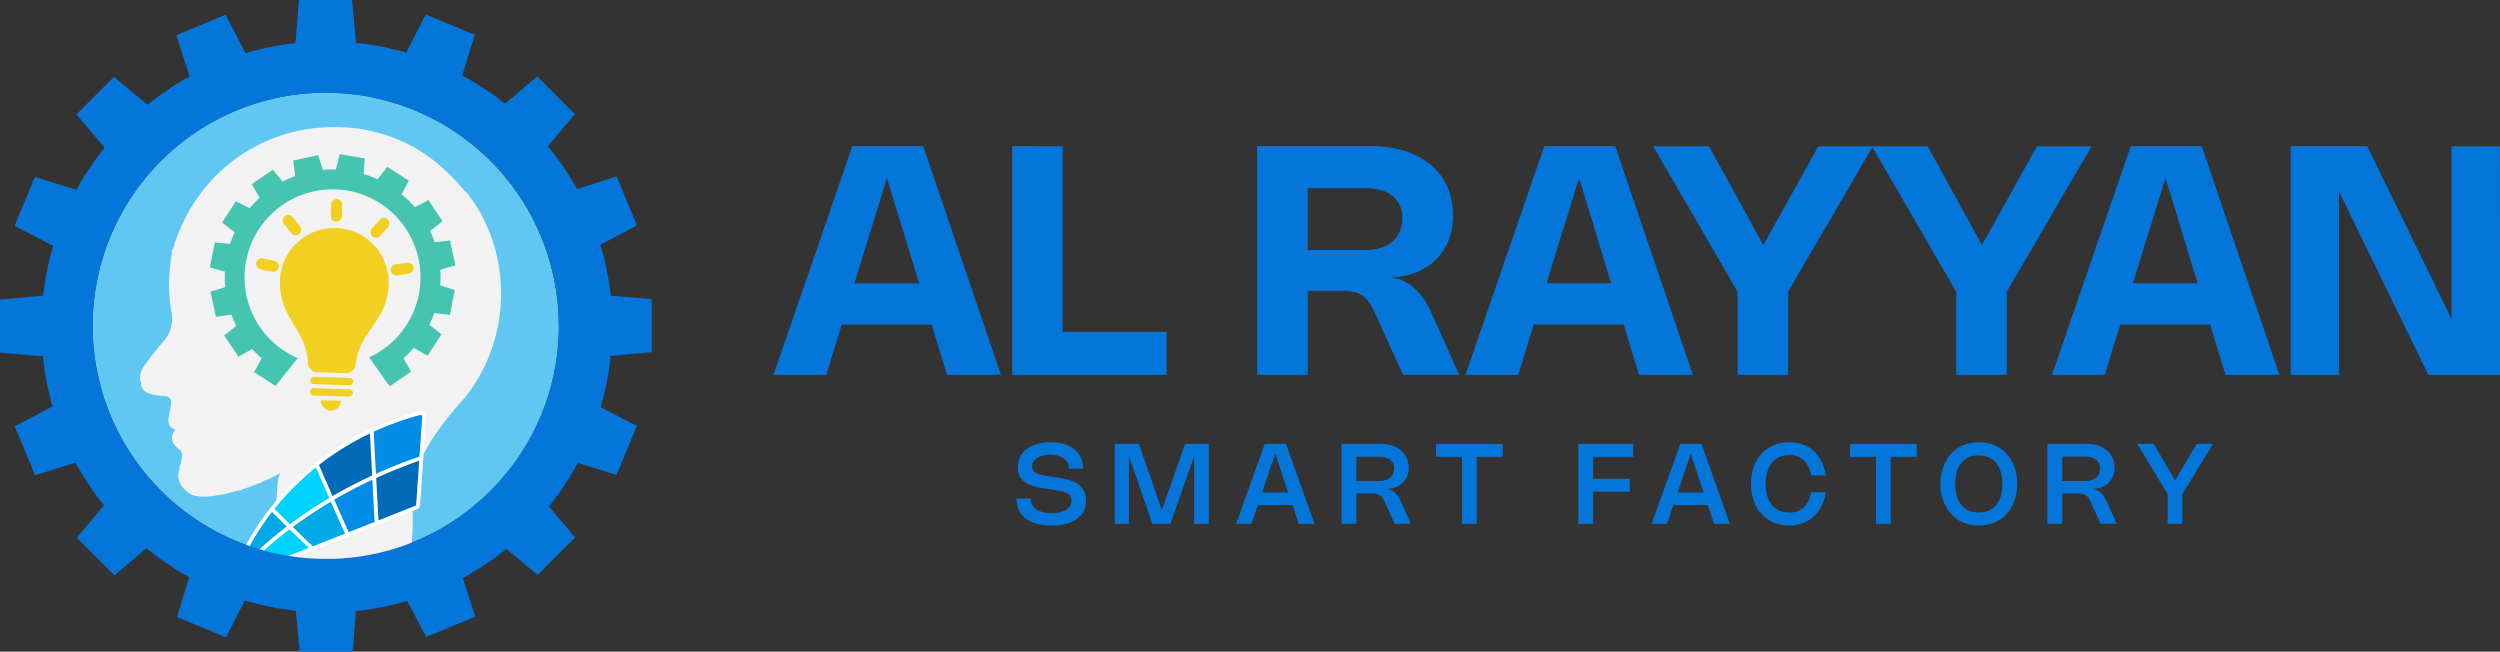 <svg xmlns="http://www.w3.org/2000/svg" viewBox="0 0 775.97 202.28">
  <rect x="0" y="0" width="775.97" height="202.28" fill="#333333" stroke="none"/>
  <defs>
    <style>
      .cls-1{fill:#0476d9}.cls-3{fill:#f2f2f2}.cls-5{fill:#f2d021}.cls-7{fill:#006ab9}.cls-8{fill:#00d2ff}.cls-9{fill:#00a9e5}.cls-10{fill:#008be4}
    </style>
  </defs>
  <g id="Layer_2" data-name="Layer 2">
    <g id="Layer_1-2" data-name="Layer 1">
      <path d="m240.08 116.35 24.47-71h22l24.12 71h-16.74l-4.74-15.6h-27.92l-4.81 15.6Zm45.21-28.41-10-32.68-10.1 32.68ZM329.83 45.39V103h32.26v13.35h-47.94v-71ZM390.21 116.35v-71h35.11a35.57 35.57 0 0 1 10.73 1.51 23.41 23.41 0 0 1 8.07 4.31 18.58 18.58 0 0 1 5.07 6.76 21.61 21.61 0 0 1 1.81 8.9 21 21 0 0 1-1.39 7.8 17.13 17.13 0 0 1-3.95 6 18.36 18.36 0 0 1-6.21 3.94 24.08 24.08 0 0 1-8.12 1.58 12.52 12.52 0 0 1 7.48 3.11 22.85 22.85 0 0 1 5.57 8.06l8.53 19h-17.44l-8.61-19a22 22 0 0 0-1.86-3.41 8.64 8.64 0 0 0-2.19-2.2 7.89 7.89 0 0 0-2.81-1.14 19.53 19.53 0 0 0-3.78-.32h-10.3v26.1Zm33.3-38.76a17.18 17.18 0 0 0 5-.65 10.49 10.49 0 0 0 3.65-1.94 8.32 8.32 0 0 0 2.29-3 10.32 10.32 0 0 0 .8-4.16 8.5 8.5 0 0 0-3-7q-3-2.45-8.74-2.44h-17.62v19.19ZM454.87 116.35l24.47-71h22l24.11 71h-16.73l-4.72-15.6h-27.94l-4.81 15.6Zm45.21-28.41-9.95-32.68L480 87.94ZM581.35 45.39 555 90.55v25.8h-15.68V90.57l-26.18-45.18h17.32l16.85 30.67 17.09-30.67Z" class="cls-1"/>
      <path d="m649.22 45.39-26.35 45.16v25.8h-15.68V90.57L581 45.39h17.32l16.85 30.67 17.09-30.67ZM636.91 116.35l24.47-71h22l24.12 71h-16.74l-4.76-15.6h-27.89l-4.82 15.6Zm45.22-28.41-10-32.68-10.1 32.68ZM776 116.35h-22.28L726 59.43v56.92h-15v-71h23.73L760.94 99V45.39h15ZM326.11 137.25a14.56 14.56 0 0 1 4.17.56 9.39 9.39 0 0 1 3.17 1.62 7.06 7.06 0 0 1 2 2.58 8 8 0 0 1 .71 3.42h-4.41a3.9 3.9 0 0 0-.41-1.79 4 4 0 0 0-1.17-1.35 5.57 5.57 0 0 0-1.8-.86 8.49 8.49 0 0 0-2.33-.3 9.32 9.32 0 0 0-1.4.1 7.83 7.83 0 0 0-1.33.29 6 6 0 0 0-1.18.5 4.12 4.12 0 0 0-.93.7 3.17 3.17 0 0 0-.62.92 3 3 0 0 0-.22 1.13 2.16 2.16 0 0 0 .41 1.36 2.92 2.92 0 0 0 1.23.87 9 9 0 0 0 1.89.54c.74.14 1.59.28 2.53.42l1.16.17 2.15.35a17.16 17.16 0 0 1 2.17.52 12.09 12.09 0 0 1 2 .8 6.5 6.5 0 0 1 1.65 1.24 5.66 5.66 0 0 1 1.12 1.8 6.91 6.91 0 0 1 .41 2.49 7.27 7.27 0 0 1-.77 3.41 6.79 6.79 0 0 1-2.18 2.44 10.22 10.22 0 0 1-3.36 1.47 17.84 17.84 0 0 1-4.36.49 17.08 17.08 0 0 1-4.62-.57 10 10 0 0 1-3.43-1.65 7 7 0 0 1-2.13-2.64 8.22 8.22 0 0 1-.73-3.55h4.41a4 4 0 0 0 .45 1.9 4 4 0 0 0 1.29 1.43 6.4 6.4 0 0 0 2 .89 11 11 0 0 0 2.69.31 11.65 11.65 0 0 0 2.41-.24 6.55 6.55 0 0 0 2-.71 4 4 0 0 0 1.34-1.22 3.08 3.08 0 0 0 .49-1.74 2.5 2.5 0 0 0-.41-1.49 2.91 2.91 0 0 0-1.16-.91 7.86 7.86 0 0 0-1.82-.54c-.7-.13-1.49-.26-2.36-.39l-1.46-.22-1.6-.24c-.56-.09-1.1-.19-1.64-.31s-1.07-.27-1.59-.43a11.16 11.16 0 0 1-1.46-.6 7 7 0 0 1-1.27-.84 5.08 5.08 0 0 1-1-1.11 5.17 5.17 0 0 1-.65-1.45 6.56 6.56 0 0 1-.24-1.84 7.2 7.2 0 0 1 .37-2.33 6.73 6.73 0 0 1 1-1.93 7 7 0 0 1 1.6-1.5 9.4 9.4 0 0 1 2.06-1.09 12.92 12.92 0 0 1 2.45-.65 16.06 16.06 0 0 1 2.71-.23ZM375.21 137.77v24.84h-4.57v-21l-7.37 21h-5.56l-7.29-21v21H346v-24.84h7.5l7.13 20.55 7.21-20.55ZM383.66 162.61l8.91-24.84h6.59l8.84 24.84h-4.87l-1.95-5.85h-10.77l-2 5.85Zm16.16-9.74-4-12-4.07 12ZM416.4 162.61v-24.84h12.15a11.44 11.44 0 0 1 3.57.53 8.1 8.1 0 0 1 2.75 1.51 6.49 6.49 0 0 1 1.75 2.33 7.34 7.34 0 0 1 .62 3 6.94 6.94 0 0 1-.49 2.67 5.91 5.91 0 0 1-1.39 2.06 6.41 6.41 0 0 1-2.17 1.36 8.44 8.44 0 0 1-2.84.53 4.15 4.15 0 0 1 2.53 1.1 8.27 8.27 0 0 1 1.93 2.8l3.1 6.91h-5.05l-3.11-6.89a5.58 5.58 0 0 0-.69-1.2 2.94 2.94 0 0 0-.87-.78 3.61 3.61 0 0 0-1.16-.41 9.2 9.2 0 0 0-1.59-.12H421v9.4ZM428 149.3a6.6 6.6 0 0 0 2-.26 4.1 4.1 0 0 0 1.47-.76 3.42 3.42 0 0 0 .92-1.21 4 4 0 0 0 .31-1.63 3.79 3.79 0 0 0-.31-1.59 2.92 2.92 0 0 0-.9-1.16A4 4 0 0 0 430 142a7.56 7.56 0 0 0-2-.24h-7v7.57ZM466.43 141.8h-8.08v20.81h-4.56V141.8h-8.08v-4h20.72ZM506.89 141.8h-12.41v6.81h11.38v4h-11.38v10h-4.57v-24.84h17ZM512.64 162.61l8.91-24.84h6.58l8.79 24.84h-4.86l-2-5.85h-10.68l-2 5.85Zm16.16-9.74-4-12-4.08 12ZM548.05 150.19a13.08 13.08 0 0 0 .49 3.76 8 8 0 0 0 1.43 2.8 6.17 6.17 0 0 0 2.3 1.74 7.77 7.77 0 0 0 3.09.59 6.31 6.31 0 0 0 4.49-1.58 8.24 8.24 0 0 0 2.27-4.71h4.55a14.26 14.26 0 0 1-1.33 4.33 11.09 11.09 0 0 1-2.42 3.26 10 10 0 0 1-3.37 2 12.1 12.1 0 0 1-4.2.71 12.74 12.74 0 0 1-3.32-.42 11.77 11.77 0 0 1-2.89-1.21 10.49 10.49 0 0 1-2.37-1.94A11.52 11.52 0 0 1 545 157a13.27 13.27 0 0 1-1.13-3.14 17.28 17.28 0 0 1 0-7.3 13.51 13.51 0 0 1 1.13-3.15 11.52 11.52 0 0 1 1.79-2.58 10.72 10.72 0 0 1 2.37-1.93 11.39 11.39 0 0 1 2.89-1.21 12.74 12.74 0 0 1 3.32-.42 11.87 11.87 0 0 1 4.2.71 10 10 0 0 1 3.37 2 11 11 0 0 1 2.42 3.25 14.35 14.35 0 0 1 1.33 4.33h-4.55a8.24 8.24 0 0 0-2.27-4.7 6.32 6.32 0 0 0-4.49-1.59 7.6 7.6 0 0 0-3.09.6 6.17 6.17 0 0 0-2.3 1.74 8 8 0 0 0-1.43 2.79 13.2 13.2 0 0 0-.51 3.79ZM594.93 141.8h-8.08v20.81h-4.57V141.8h-8.08v-4h20.73ZM602.31 150.19a16.41 16.41 0 0 1 .39-3.65 13.51 13.51 0 0 1 1.13-3.15 11.52 11.52 0 0 1 1.79-2.58 10.91 10.91 0 0 1 5.27-3.14 13.33 13.33 0 0 1 6.64 0 11.1 11.1 0 0 1 2.89 1.21 10.72 10.72 0 0 1 2.37 1.93 11.21 11.21 0 0 1 1.79 2.58 13.51 13.51 0 0 1 1.13 3.15 16.85 16.85 0 0 1 0 7.3 13.27 13.27 0 0 1-1.13 3.14 11.21 11.21 0 0 1-1.79 2.58 10.49 10.49 0 0 1-2.37 1.94 11.45 11.45 0 0 1-2.89 1.21 13.33 13.33 0 0 1-6.64 0 11.45 11.45 0 0 1-2.89-1.21 10.76 10.76 0 0 1-2.38-1.94 11.52 11.52 0 0 1-1.79-2.58 13.27 13.27 0 0 1-1.13-3.14 16.41 16.41 0 0 1-.39-3.65Zm4.59 0a13.08 13.08 0 0 0 .49 3.76 8 8 0 0 0 1.43 2.8 6.17 6.17 0 0 0 2.3 1.74 8.39 8.39 0 0 0 6.18 0 6.13 6.13 0 0 0 2.29-1.74A7.81 7.81 0 0 0 621 154a14.71 14.71 0 0 0 0-7.53 7.84 7.84 0 0 0-1.44-2.79 6.13 6.13 0 0 0-2.29-1.74 8.26 8.26 0 0 0-6.18 0 6.17 6.17 0 0 0-2.3 1.74 8 8 0 0 0-1.43 2.79 13.2 13.2 0 0 0-.46 3.72ZM635.48 162.61v-24.84h12.15a11.5 11.5 0 0 1 3.58.53 8.15 8.15 0 0 1 2.74 1.51 6.63 6.63 0 0 1 1.76 2.33 7.34 7.34 0 0 1 .61 3 6.94 6.94 0 0 1-.49 2.67 5.91 5.91 0 0 1-1.39 2.06 6.41 6.41 0 0 1-2.17 1.36 8.44 8.44 0 0 1-2.84.53 4.2 4.2 0 0 1 2.54 1.1 8.25 8.25 0 0 1 1.92 2.8l3.1 6.91h-5l-3.1-6.89a6.56 6.56 0 0 0-.69-1.2 3.21 3.21 0 0 0-.87-.78 3.76 3.76 0 0 0-1.17-.41 9.2 9.2 0 0 0-1.59-.12h-4.47v9.4Zm11.6-13.31a6.55 6.55 0 0 0 2-.26 4.1 4.1 0 0 0 1.47-.76 3.31 3.31 0 0 0 .92-1.21 4 4 0 0 0 .31-1.63 4 4 0 0 0-.3-1.59 3 3 0 0 0-.91-1.16 3.92 3.92 0 0 0-1.46-.72 7.64 7.64 0 0 0-2-.24h-7v7.57ZM686.88 137.77l-9.51 15.61v9.23h-4.57v-9.22l-9.44-15.62h5.14l6.63 11.31 6.73-11.31Z" class="cls-1"/>
      <path fill="#5fc7f2" d="M173.5 101.14a72.27 72.27 0 0 1-30.82 59.26c-.73.51-1.46 1-2.21 1.49a70.61 70.61 0 0 1-10.65 5.7c-.3.14-.61.27-.92.39-1 .43-2.05.83-3.09 1.21l-.94.33c-1.24.43-2.49.83-3.76 1.19l-1 .27-1.33.35c-.67.17-1.34.32-2 .48l-1 .2c-1.24.26-2.5.48-3.76.67l-1 .15c-1.22.17-2.46.3-3.7.4-.33 0-.66.06-1 .08-1.06.08-2.14.14-3.23.16h-2a72.36 72.36 0 1 1 72.36-72.36Z"/>
      <path d="M119.86 142.79a1.37 1.37 0 0 0-.28 0l-1-.7ZM87.1 177.62c-.08-.3-.16-.6-.23-.92" class="cls-3"/>
      <path d="M148.22 117.75a46.34 46.34 0 0 1-6.82 8.92 101.66 101.66 0 0 0-7.83 10.54l-3.22 5.79a65.24 65.24 0 0 1-10.46-.2l-1.31-.75 1 .7a1.37 1.37 0 0 1 .28 0 87.4 87.4 0 0 0 4.34 2.24 5.86 5.86 0 0 1 3.25 4.64c.59 5.5 1.4 16.66-.61 24-21.35 3.83-32.89 3.61-40 3-2-8.35-1.18-20.91-.6-27.1a7.19 7.19 0 0 1 .8-2.69c-1.17.61-2.34 1.2-3.49 1.82a7.5 7.5 0 0 0-2.43 1.09l-5.62 2.08c-.21 0-.43 0-.41.31-2.05.09-3.92 1-5.92 1.32-3.18.52-6.34 1.18-9.53.15-3.41-1.77-5.09-4.85-3.92-8.13a2 2 0 0 0 0-.69 4 4 0 0 0 .29-.79c.25-1.71 1.4-3.6-.88-4.86-1.57-1.46-2.48-3.05-1.11-5.14.22-.35.33-.65-.23-.92-1.54-.74-1.65-2.12-1.42-3.58s.5-2.76.72-4.14c.24-1.53-.49-2.28-2-2.43a21 21 0 0 1-4.31-.65c-1.45-.46-2.67-1.16-3-2.82a1.85 1.85 0 0 0-.31-1.41 6.59 6.59 0 0 1 1.35-4.53 71.1 71.1 0 0 1 5.61-7.19 10.59 10.59 0 0 0 2.82-9.19 50.37 50.37 0 0 1 0-17.66 13.42 13.42 0 0 0 .11-1.91c.65-.37 1-3 1-3.07s0 .3-.08.91a54.34 54.34 0 0 1 9.84-17.7A51.39 51.39 0 0 1 95.82 40c.27 0 .52-.08.75-.11a64.06 64.06 0 0 1 11.77-.28 50.13 50.13 0 0 1 17.21 4.6c5.35 2.51 11.55 6.64 18.57 14.91.26.31.81.57 1 .95.34.22.57.76.81 1.09 11.9 16.18 12.82 38.96 2.29 56.59ZM126.84 173.71c-.07.25-.14.5-.22.74" class="cls-3"/>
      <path fill="#45c5af" d="m119.78 118.32-5.18-7.41.47-.23a27.31 27.31 0 0 0-11.84-51.91q-.9 0-1.8.06a27.31 27.31 0 0 0-9.55 52.1l.52.24-4 5-2.89 3.63-6.65-4.3 2.36-4.28a32.16 32.16 0 0 1-2.94-2.9l-4.28 2.4-4.39-6.6 3.72-3a34.22 34.22 0 0 1-1.5-3.45l-4.83.64-1.66-7.75 4.57-1.45a33.69 33.69 0 0 1-.1-4.81L65.12 83l1.54-7.77 4.76.47a33.58 33.58 0 0 1 1.42-3.62l-3.89-3 4.3-6.65 4.25 2.19a34.89 34.89 0 0 1 3.09-3.24l-2.45-4.23 6.54-4.47 3.07 3.67a32.69 32.69 0 0 1 3.87-1.71L91 49.82l7.75-1.65 1.45 4.56c1-.1 2.08-.15 3.12-.15h.93l1.2-4.74 7.8 1.36-.4 4.8a33.74 33.74 0 0 1 4.35 1.65l3-3.89 6.66 4.3-2.2 4.26a33.55 33.55 0 0 1 4.12 4l4.21-2.24 4.38 6.6-3.86 3a33.39 33.39 0 0 1 1.42 3.51l4.76-.55 1.65 7.75-4.69 1.36a33.84 33.84 0 0 1 0 4.83l4.52 1.42-1.54 7.77-4.84-.61a34.26 34.26 0 0 1-1.52 3.61l3.74 3-4.3 6.65-4.28-2.42a34.2 34.2 0 0 1-3.18 3.19l2.31 4.18-6.56 4.51Z"/>
      <path d="M109.64 118.46a1.14 1.14 0 0 1-1.14 1.1l-11.13-.34a1.14 1.14 0 0 1 0-2.27l11.13.34a1.14 1.14 0 0 1 1.14 1.17ZM109.53 122a1.14 1.14 0 0 1-1.13 1.1l-11.13-.34a1.14 1.14 0 0 1 0-2.27l11.12.34a1.13 1.13 0 0 1 1.14 1.17ZM105.8 124.92a3.15 3.15 0 0 1-6.2-.19.43.43 0 0 1 .45-.5l5.34.16a.44.44 0 0 1 .41.53ZM107.41 71.17a17.17 17.17 0 0 0-5.85-.25A16.81 16.81 0 0 0 86.9 87.15c-.18 6.16 2.16 10 4.42 13.8 2.07 3.45 4 6.7 4.26 11.75a3 3 0 0 0 2.88 2.85l8.94.27a3 3 0 0 0 3-2.67c.53-5 2.69-8.15 5-11.47 2.49-3.61 5.06-7.35 5.25-13.51a16.88 16.88 0 0 0-13.24-17ZM106.22 63.46l-.12 3.71a1.71 1.71 0 1 1-3.42-.1l.11-3.71a1.72 1.72 0 0 1 3.43.05ZM92.85 72.67a1.72 1.72 0 0 1-2.41-.29l-2.29-2.91a1.7 1.7 0 0 1 .28-2.4 1.67 1.67 0 0 1 1.06-.37 1.72 1.72 0 0 1 1.34.65l2.3 2.92a1.71 1.71 0 0 1-.28 2.4ZM86.48 83a1.72 1.72 0 0 1-2 1.33l-3.64-.76a1.71 1.71 0 0 1 .35-3.38 1.34 1.34 0 0 1 .35 0l3.64.75a1.72 1.72 0 0 1 1.3 2.06ZM128.39 83.24a1.71 1.71 0 0 1-1.47 1.69l-3.67.54a1.71 1.71 0 0 1-.49-3.39l3.67-.53a1.71 1.71 0 0 1 1.94 1.45 2.11 2.11 0 0 1 .02.24ZM120.9 69.31a1.69 1.69 0 0 1-.43 1.14L118 73.22a1.71 1.71 0 1 1-2.56-2.28l2.47-2.76a1.71 1.71 0 0 1 2.42-.14 1.67 1.67 0 0 1 .57 1.27Z" class="cls-5"/>
      <path fill="#fff" d="M131.64 128a1.73 1.73 0 0 0-1.56-.33 94.33 94.33 0 0 0-14.58 5.27l-1.19.56a86.62 86.62 0 0 0-16 9.9l-1 .78a83.5 83.5 0 0 0-13 13l-.74 1a78.86 78.86 0 0 0-9.71 16.06 1.69 1.69 0 0 0 .06 1.52 20.19 20.19 0 0 0 1.23 2.24 1.8 1.8 0 0 0 2.15.64l52-20.49a1.73 1.73 0 0 0 1.09-1.49l1.87-27.24a1.73 1.73 0 0 0-.62-1.42Z"/>
      <path d="M114.83 134.56A85.75 85.75 0 0 0 99 144.32c1.33 3.08 2.76 6.34 4.22 9.65 3.69-2.14 7.79-4.29 12.28-6.37-.28-5.46-.5-9.96-.67-13.04Z" class="cls-7"/>
      <path d="m76.87 177.52 19-7.48c-2.11-2-4.1-3.91-6-5.73a106 106 0 0 0-13.69 12.25.6.6 0 0 0 .69.96Z" class="cls-8"/>
      <path d="M90.88 163.57c1.93 1.9 4 3.91 6.22 6l10-3.94c-1.45-3.23-2.94-6.58-4.42-9.9a136.6 136.6 0 0 0-11.8 7.84Z" class="cls-9"/>
      <path d="M103.74 155.09c1.5 3.38 3 6.79 4.5 10.07l8.05-3.17c-.25-4.7-.49-9.12-.71-13.08-4.29 2-8.23 4.09-11.84 6.18ZM130.87 128.9a.56.56 0 0 0-.47-.1A93.13 93.13 0 0 0 116 134c.16 3 .39 7.51.69 13.05 4.17-1.88 8.67-3.68 13.5-5.34l.86-12.38a.53.53 0 0 0-.18-.43Z" class="cls-10"/>
      <path d="M116.77 148.36c.21 4 .45 8.42.71 13.16l11.37-4.52a.52.52 0 0 0 .33-.45l.93-13.56c-4.76 1.7-9.21 3.49-13.34 5.37Z" class="cls-7"/>
      <path d="M87.11 164.9q.9-.72 1.89-1.47c-1.64-1.62-3.16-3.14-4.55-4.54a77.46 77.46 0 0 0-9.56 15.81.52.52 0 0 0 .86.56 103.87 103.87 0 0 1 11.36-10.36Z" class="cls-9"/>
      <path d="M90 162.69a138.15 138.15 0 0 1 12.21-8.11c-1.43-3.24-2.84-6.45-4.15-9.49a83.31 83.31 0 0 0-12.86 12.84c1.45 1.47 3.05 3.07 4.8 4.76Z" class="cls-8"/>
      <path d="M202.28 109.29V92.81l-12.72-1a88.13 88.13 0 0 0-3.21-15.83l11.35-6-6.3-15.22-12.31 3.94a87.87 87.87 0 0 0-9-13.29l8.33-10-11.66-11.68-10 8.48a88.28 88.28 0 0 0-13.3-8.8l3.91-12.59-15.23-6.31-6.06 11.8a88.2 88.2 0 0 0-15.57-3L109.29 0H92.81L91.7 13.38a88.07 88.07 0 0 0-15.48 3.11L70 4.58l-15.26 6.31 4.12 12.86a87.58 87.58 0 0 0-13.08 8.77l-10.4-8.66-11.65 11.66 8.75 10.32a87.83 87.83 0 0 0-8.77 13.08l-12.89-4-6.31 15.22 12 6.15a87.88 87.88 0 0 0-3.1 15.48L0 93v16.48l13.31 1.1a88 88 0 0 0 3 15.57l-11.73 6.17 6.31 15.23 12.55-4a88.09 88.09 0 0 0 8.81 13.3l-8.39 10.09 11.66 11.65 9.93-8.42a88.65 88.65 0 0 0 13.3 9l-3.84 12.34 15.23 6.31L76 186.38a89 89 0 0 0 15.83 3.19L93 202.28h16.48l1-12.65a88.1 88.1 0 0 0 15.92-3.11l5.88 11.18 15.23-6.3-3.85-12a89.48 89.48 0 0 0 13.52-9l9.69 8.06 11.65-11.66-8.15-9.61a87.7 87.7 0 0 0 9-13.52l12 3.74 6.31-15.23-11.24-5.78a87.12 87.12 0 0 0 3.09-15.91Zm-59.6 51.11c-.73.51-1.46 1-2.21 1.49a70.61 70.61 0 0 1-10.65 5.7c-.3.14-.61.27-.92.39-1 .43-2.05.83-3.09 1.21l-.94.33c-1.24.43-2.49.83-3.76 1.19l-1 .27-1.33.35c-.67.17-1.34.32-2 .48l-1 .2c-1.24.26-2.5.48-3.76.67l-1 .15c-1.22.17-2.46.3-3.7.4-.33 0-.66.06-1 .08-1.06.08-2.14.14-3.23.16h-2a72.34 72.34 0 1 1 41.54-13.1Z" class="cls-1"/>
    </g>
  </g>
</svg>
